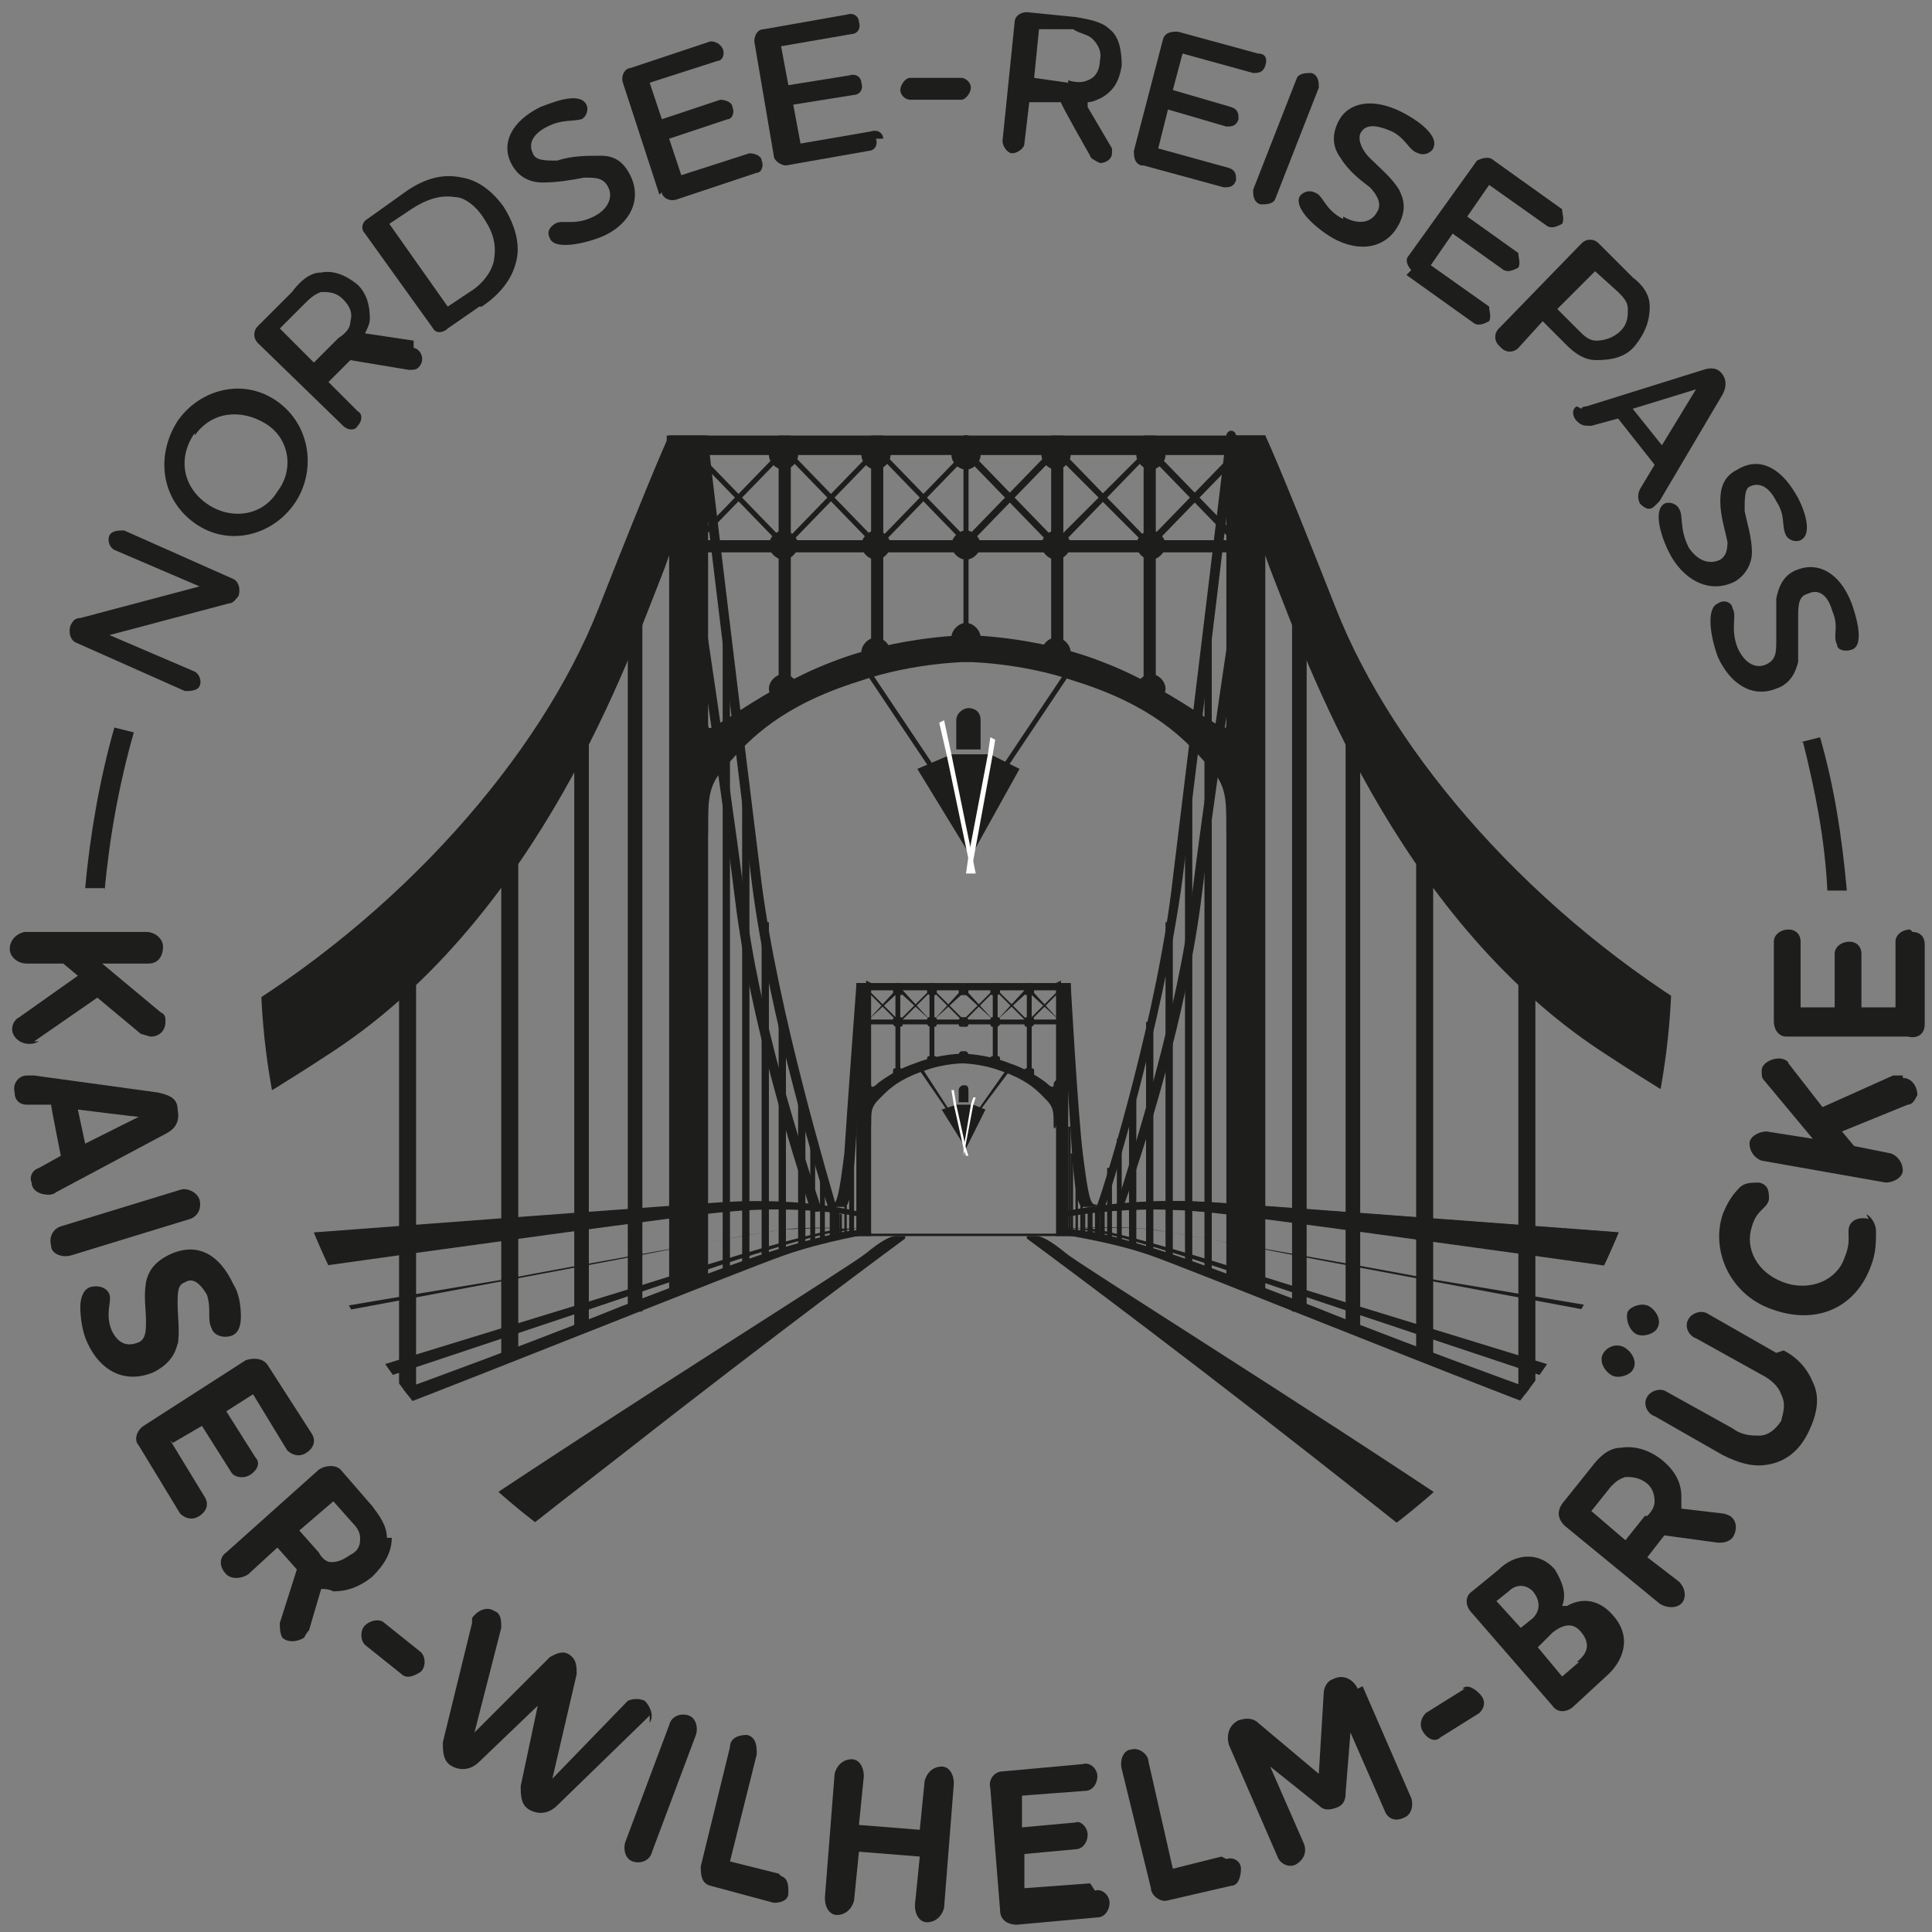 <?xml version="1.0" encoding="UTF-8"?> <svg xmlns="http://www.w3.org/2000/svg" xmlns:xlink="http://www.w3.org/1999/xlink" id="Ebene_1" version="1.1" viewBox="0 0 79.4 79.4"><rect x="0" y="0" width="79.4" height="79.4" fill="#808080" stroke="none"/><defs><style> .st0 { fill: none; } .st1 { fill: #1d1d1b; } .st2 { fill: #fff; } .st3 { clip-path: url(#clippath); } </style><clipPath id="clippath"><circle class="st0" cx="39.7" cy="39.6" r="29" transform="translate(-15 51.9) rotate(-57.6)"></circle></clipPath></defs><g><path class="st1" d="M4.3,36.6c.2-2.2.6-4.4,1.2-6.5l-.8-.2c-.6,2.1-1,4.4-1.2,6.6h.8s0,0,0,0Z"></path><path class="st1" d="M74.1,30.5c.5,2,.9,4,1,6.1h.8c-.2-2.2-.5-4.2-1.1-6.3l-.8.2h0Z"></path><path class="st1" d="M3.1,26.4l4.5,2c.2,0,.5,0,.6-.2.1-.2,0-.5-.2-.6l-3.5-1.5,4.9-1.3c.2,0,.3-.2.4-.3.1-.3,0-.6-.2-.7l-4.5-2c-.2,0-.5,0-.6.2-.1.2,0,.5.2.6l3.5,1.5-4.9,1.3c-.2,0-.3.1-.4.3-.1.3,0,.6.2.7h0Z"></path><path class="st1" d="M8,21.5c1.4,1,3.2.5,4.1-.8s.7-3.2-.7-4.2c-1.4-1-3.2-.5-4.1.8-.9,1.4-.7,3.2.7,4.2h0ZM8,17.9c.7-1,1.9-1.1,2.9-.5s1.2,1.9.5,2.8c-.6,1-1.9,1.2-2.9.5s-1.2-1.9-.5-2.9Z"></path><path class="st1" d="M17,14l-2-.3c.1-.2.2-.4.2-.6,0-.5-.1-1-.5-1.4-.5-.4-1-.6-1.5-.5-.5,0-.9.4-1.2.8l-1.4,1.4c-.2.2-.2.5,0,.7l3.5,3.4c.2.2.5.2.6,0,.2-.2.2-.5,0-.6l-1.2-1.2.9-.9,2.4.4c.2,0,.3,0,.4-.1.2-.2.2-.5,0-.7,0,0-.1-.1-.2-.1h0ZM14.4,13.2c0,.3-.2.5-.5.7l-1,1-1.4-1.4,1-1c.2-.2.4-.4.7-.5.3,0,.6,0,.9.3.3.3.4.6.3.9h0Z"></path><path class="st1" d="M19.8,12.6c.6-.4,1.2-1,1.4-1.8.2-.7,0-1.5-.5-2.3-.5-.7-1.1-1.1-1.7-1.2-.9-.2-1.7.1-2.5.7l-1.4,1c-.2.1-.3.4-.1.6l2.8,3.9c.1.2.4.2.6,0l1.3-.9h0ZM16,9.2l.9-.6c.6-.4,1.2-.6,1.8-.5.4,0,.9.4,1.2.9.4.6.5,1.1.4,1.7-.1.5-.5,1-1,1.3l-.9.6-2.4-3.4h0Z"></path><path class="st1" d="M22.3,7.5c.6,0,1.2-.1,1.7-.2.5,0,.8,0,1,.4.2.4,0,.9-.6,1.2-.8.4-1.3.1-1.6.3s-.3.4-.2.6c.2.5,1.5.2,2.2-.1,1.1-.5,1.6-1.5,1.1-2.5-.3-.6-.7-.8-1.2-.8-.6,0-1.2,0-1.8.2-.5,0-.9,0-1-.3-.2-.4,0-.8.6-1.1.6-.3,1-.2,1.4-.3.2-.1.3-.4.2-.6-.3-.6-1.6,0-1.9.1-1.2.6-1.6,1.5-1.2,2.3.3.6.8.8,1.3.8h0Z"></path><path class="st1" d="M27.2,7.9c0,.2.3.4.6.3l3.3-1.1c.2,0,.3-.3.2-.5,0-.2-.3-.3-.5-.3l-2.8.9-.5-1.5,2.4-.8c.2,0,.3-.3.2-.5,0-.2-.3-.3-.5-.3l-2.4.8-.5-1.5,2.8-.9c.2,0,.3-.3.2-.5s-.3-.3-.5-.3l-3.3,1.1c-.2,0-.4.3-.3.6,0,0,1.5,4.6,1.5,4.6Z"></path><path class="st1" d="M36.3,5.7c0-.2-.2-.4-.5-.3l-2.9.5-.3-1.6,2.5-.4c.2,0,.4-.2.3-.5,0-.2-.2-.4-.5-.3l-2.5.4-.3-1.6,2.9-.5c.2,0,.4-.2.3-.5,0-.2-.2-.4-.5-.3l-3.4.6c-.3,0-.4.3-.4.5l.8,4.7c0,.2.3.4.5.4l3.4-.6c.2,0,.4-.2.3-.5h0Z"></path><path class="st1" d="M39.5,3.2h-2.1c-.2,0-.4.3-.4.5,0,.2.2.4.4.4h2.1c.2,0,.4-.3.4-.5,0-.2-.2-.4-.4-.4h0Z"></path><path class="st1" d="M44.7,4.2c.2,0,.4-.1.6-.2.5-.3.7-.7.8-1.3,0-.6-.1-1.2-.5-1.5-.3-.3-.8-.4-1.4-.5l-2-.2c-.3,0-.5.2-.5.4l-.5,4.9c0,.2.2.5.4.5.2,0,.5-.2.5-.4l.2-1.7h1.3c0,.1,1.2,2.2,1.2,2.2,0,.1.2.2.4.3.3,0,.5-.2.5-.4,0,0,0-.2,0-.2l-1-1.7h0ZM43.9,3.4l-1.4-.2.2-2h1.4c.3.2.6.2.8.4.2.2.4.5.3.9,0,.4-.2.7-.5.8-.2.1-.5.1-.8,0Z"></path><path class="st1" d="M47,6.8l3.3.9c.2,0,.4,0,.5-.3,0-.2,0-.4-.3-.5l-2.9-.8.4-1.6,2.4.7c.2,0,.4,0,.5-.3,0-.2,0-.4-.3-.5l-2.4-.7.4-1.5,2.9.8c.2,0,.4,0,.5-.3s0-.5-.3-.5l-3.3-.9c-.2,0-.5,0-.6.3l-1.2,4.6c0,.2,0,.5.3.6h0Z"></path><path class="st1" d="M51.8,8.4c.2,0,.5,0,.6-.2l1.8-4.6c0-.2,0-.5-.3-.6-.2,0-.5,0-.6.2l-1.8,4.6c0,.2,0,.5.3.6h0Z"></path><path class="st1" d="M55.2,9c-.8-.4-.8-1-1.2-1.1-.2-.1-.5,0-.6.2-.2.5.7,1.3,1.4,1.7,1.1.6,2.2.4,2.7-.6.3-.6.2-1,0-1.4-.3-.5-.8-.9-1.2-1.3-.3-.3-.5-.7-.4-1,.2-.4.6-.4,1.3-.1.6.3.7.8,1.1.9.2.1.5,0,.6-.2.3-.6-.9-1.3-1.3-1.5-1.2-.6-2.2-.4-2.6.4-.3.6-.2,1.1.1,1.5.3.5.8.9,1.2,1.2.3.3.5.7.3,1-.2.4-.7.6-1.4.2h0Z"></path><path class="st1" d="M57.8,11.3l2.8,2c.2.1.4,0,.6-.1.1-.2,0-.4,0-.6l-2.4-1.7.9-1.3,2.1,1.5c.2.1.4,0,.6-.1.1-.2,0-.4,0-.6l-2.1-1.5.9-1.3,2.4,1.7c.2.1.4,0,.6-.1.1-.2,0-.4,0-.6l-2.8-2c-.2-.2-.5-.1-.7,0l-2.8,3.9c-.2.2,0,.5.1.6h0Z"></path><path class="st1" d="M61.7,14.3c.2.2.5.2.7,0l1-1.1,1,1c.3.3.7.6,1.2.6.6,0,1.2-.1,1.6-.6s.6-1,.6-1.6c0-.5-.3-.9-.7-1.2l-1.4-1.4c-.2-.2-.5-.2-.7,0l-3.4,3.5c-.2.2-.2.5,0,.7ZM65.5,11.1l1,.9c.2.2.4.4.4.7,0,.3,0,.6-.3.9-.3.3-.7.4-1,.4-.3,0-.5-.2-.7-.4l-.9-.9,1.6-1.6h0Z"></path><path class="st1" d="M64.8,16.7c-.2.1-.2.4,0,.6.2.2.3.2.6.2l1.1-.3,1.5,1.9-.6,1c-.1.2-.1.4,0,.6.2.2.4.3.6.1,0,0,.1-.1.2-.2l2.6-4.4c.1-.2.2-.5,0-.8-.2-.3-.5-.3-.8-.2l-4.8,1.5c0,0-.2,0-.2.1h0ZM69.7,16l-1.4,2.3-1.2-1.5s2.6-.8,2.6-.8Z"></path><path class="st1" d="M71,22c0,.5,0,.8-.3,1-.4.2-.9.1-1.3-.5-.4-.8-.2-1.3-.4-1.6-.1-.2-.4-.3-.6-.2-.5.3-.1,1.5.3,2.2.6,1,1.6,1.5,2.6,1,.5-.3.7-.8.7-1.2,0-.6-.2-1.2-.3-1.7,0-.5,0-.9.2-1,.4-.2.8,0,1.1.6.4.6.2,1,.4,1.4.1.2.4.3.6.2.6-.3,0-1.6-.2-1.9-.7-1.2-1.6-1.5-2.4-1-.6.3-.7.8-.7,1.3,0,.6.2,1.2.3,1.7h0Z"></path><path class="st1" d="M73,24.6c0,.6,0,1.2,0,1.7,0,.5,0,.8-.4,1-.4.2-.9,0-1.2-.7-.3-.8,0-1.3-.2-1.6,0-.2-.3-.4-.6-.2-.5.2-.3,1.4,0,2.2.5,1.1,1.4,1.7,2.4,1.3.6-.2.8-.7.9-1.1,0-.6,0-1.2,0-1.8,0-.5,0-.9.4-1,.4-.2.8,0,1,.7.3.7,0,1,.2,1.4,0,.2.3.3.6.2.6-.2.1-1.6,0-1.9-.5-1.3-1.4-1.7-2.2-1.4-.6.2-.8.7-.9,1.2h0Z"></path><path class="st1" d="M1.4,42.8l2.6-1.8,1.8,1.5c.1,0,.3.1.4.1.4,0,.6-.3.6-.6,0-.2,0-.3-.2-.4l-2.4-2h1.9c.4,0,.6-.3.6-.7,0-.3-.3-.6-.7-.6H1c-.4.1-.6.4-.6.7,0,.3.3.6.7.6h1.5s.6.5.6.5l-2.4,1.7c-.2.1-.3.3-.3.5,0,.3.3.6.7.6.1,0,.2,0,.4-.1h0Z"></path><path class="st1" d="M6.8,46.6c.4-.2.6-.5.5-1,0-.5-.4-.6-.8-.7l-5.1-.7c0,0-.2,0-.3,0-.3,0-.6.3-.5.7,0,.3.2.5.5.5h1c0,.1.4,2.1.4,2.1l-.9.5c-.3.1-.4.4-.3.6,0,.3.3.5.7.5,0,0,.2,0,.3-.1l4.5-2.4h0ZM5.7,45.9l-2.2,1.1-.3-1.4s2.4.3,2.5.3Z"></path><path class="st1" d="M8.2,49.3c-.1-.3-.5-.5-.8-.4l-4.9,1.5c-.3.1-.5.4-.4.8,0,.3.4.5.8.4l4.9-1.5c.3-.1.5-.4.4-.8Z"></path><path class="st1" d="M7.3,55.3c.1-.6,0-1.2,0-1.7,0-.5,0-.8.3-.9.3-.2.6,0,.9.5.2.6,0,1,.2,1.4.1.3.5.4.8.3.3-.1.4-.4.4-.8,0-.5-.1-1-.3-1.3-.6-1.3-1.5-1.7-2.5-1.3-.7.3-1,.7-1.1,1.2-.1.6,0,1.1,0,1.6,0,.4,0,.8-.4.9-.3.1-.7.1-1-.5-.3-.7,0-1.2-.1-1.5-.1-.3-.5-.4-.8-.3-.3.1-.4.5-.4.8,0,.5.1,1.1.3,1.5.5,1.1,1.5,1.7,2.7,1.2.6-.3.9-.7,1-1.2h0Z"></path><path class="st1" d="M7.1,59.3l1.2-.7,1.2,1.9c.1.2.5.3.8.1.3-.2.4-.5.2-.7l-1.2-1.9,1.1-.7,1.4,2.3c.2.2.5.3.8.1.3-.2.4-.5.2-.8l-1.8-2.8c-.2-.3-.6-.3-.9-.2l-4.2,2.7c-.3.2-.4.6-.2.8l1.7,2.8c.2.2.5.3.8.1.3-.2.4-.5.2-.8l-1.4-2.3h0Z"></path><path class="st1" d="M15.9,63.2c0-.5-.3-.9-.6-1.3l-1.3-1.5c-.2-.2-.6-.2-.9,0l-3.8,3.4c-.3.2-.3.6,0,.9.2.2.6.2.9,0l1.2-1.1.8.9-.7,2.2c0,.2,0,.4.1.6.2.2.6.2.9,0,0,0,.1-.2.2-.3l.5-1.7c.1,0,.3,0,.5.1.6,0,1.1-.2,1.6-.6.5-.5.8-1,.8-1.6h0ZM14.4,63.9c-.3.2-.5.3-.8.3-.2,0-.4-.2-.5-.4l-.8-.9,1.4-1.2.8.9c.2.2.3.4.3.6,0,.2,0,.5-.4.7h0Z"></path><path class="st1" d="M15.8,66.7c-.2-.2-.6-.1-.8.1-.2.2-.2.6,0,.8l1.5,1.2c.2.2.5.1.8-.1.2-.2.2-.6,0-.8,0,0-1.5-1.2-1.5-1.2Z"></path><path class="st1" d="M26.7,70.8c.2-.3,0-.7-.2-.9-.2-.1-.5-.1-.7,0l-3.1,3.2,1-4.3c0-.3,0-.6-.3-.8-.3-.2-.6,0-.8.1l-3.1,3.1,1.1-4.3c0-.3,0-.6-.3-.7-.3-.2-.7,0-.9.3,0,0,0,.1,0,.2l-1.2,4.9c0,.4,0,.8.4,1,.4.2.8.1,1.1-.2l2.4-2.3-.7,3.3c0,.4,0,.8.4,1,.4.2.8.1,1.1-.2l3.6-3.5c0,0,.1-.1.2-.2h0Z"></path><path class="st1" d="M28.3,70.5c-.3-.1-.7,0-.8.4l-1.8,4.8c-.1.3,0,.7.3.8.3.1.7,0,.8-.4l1.8-4.8c.1-.3,0-.7-.3-.8Z"></path><path class="st1" d="M32,77l-2-.5,1.1-4.4c0-.3,0-.7-.4-.8-.3,0-.7.1-.7.5l-1.2,4.9c0,.3,0,.7.4.8l2.6.7c.3,0,.6-.1.6-.4,0-.3,0-.6-.3-.7h0Z"></path><path class="st1" d="M38.7,72.6c-.3,0-.6.2-.7.6l-.2,2-2.5-.2.2-2c0-.4-.2-.7-.5-.7s-.6.2-.7.6l-.4,5.1c0,.4.2.7.5.7.3,0,.6-.2.7-.6l.2-2,2.5.2-.2,2c0,.4.2.7.5.7s.6-.2.7-.6l.4-5.1c0-.4-.2-.7-.5-.7Z"></path><path class="st1" d="M44.8,77.4l-2.7.2v-1.4c-.1,0,2.1-.2,2.1-.2.3,0,.5-.3.5-.6s-.3-.6-.5-.5l-2.2.2v-1.3c-.1,0,2.6-.2,2.6-.2.3,0,.5-.3.5-.6,0-.3-.3-.6-.6-.5l-3.3.3c-.3,0-.6.3-.5.7l.4,5c0,.4.3.6.7.6l3.3-.3c.3,0,.5-.3.5-.6,0-.3-.3-.6-.6-.5h0Z"></path><path class="st1" d="M50.2,76.3l-2,.5-1-4.4c0-.3-.4-.6-.7-.5-.3,0-.5.4-.4.8l1.2,4.9c0,.3.4.6.7.5l2.6-.6c.3,0,.4-.4.4-.7,0-.3-.3-.5-.6-.4h0Z"></path><path class="st1" d="M55.8,69.4c-.2-.4-.6-.6-1-.4-.3.1-.4.4-.4.6l-.2,3.3-2.5-2.1c-.2-.2-.5-.2-.8-.1-.4.2-.5.6-.4,1l2,4.6c.1.3.5.5.8.3s.4-.5.3-.8l-1.4-3.2,2,1.6c.2.2.4.2.7.1s.4-.3.4-.6l.2-2.5,1.4,3.2c.1.3.4.5.8.3.3-.1.4-.5.3-.8l-2-4.6h0Z"></path><path class="st1" d="M60.2,69.4l-1.6,1c-.2.2-.3.5-.1.8.2.3.5.4.7.2l1.6-1c.2-.2.3-.5,0-.8-.2-.2-.5-.4-.7-.2h0Z"></path><path class="st1" d="M64.2,66h0c.2-.5,0-1-.3-1.5-.7-.8-1.7-.6-2.3,0l-1.1.9c-.3.2-.3.6,0,.9l3.3,3.8c.2.3.6.3.9,0l1.3-1.2c.7-.6,1.1-1.6.3-2.5-.5-.6-1.2-.8-1.9-.4ZM63,66.5l-.5.4-1-1.1.5-.4c.3-.3.7-.3,1,0,.4.5.2.9,0,1.1h0ZM64.9,68.3l-.7.6-1-1.2.6-.6c.5-.4.9-.4,1.2,0,.4.5.2.9-.2,1.2h0Z"></path><path class="st1" d="M70.8,62.2l-1.7-.2c0-.2,0-.3,0-.5,0-.6-.3-1.1-.8-1.5-.5-.4-1.1-.6-1.7-.5-.5,0-.9.4-1.2.8l-1.2,1.5c-.2.3-.2.6.1.9l3.9,3.2c.3.2.7.2.9,0,.2-.2.2-.6-.1-.9l-1.3-1,.7-.9,2.2.3c.2,0,.4,0,.6-.2.2-.3.2-.7-.1-.9,0,0-.2-.1-.3-.1h0ZM67.6,62.3l-.8,1-1.4-1.2.8-1c.2-.2.3-.3.6-.4.2,0,.5,0,.8.2.3.2.4.5.4.8,0,.2-.1.4-.3.6h0Z"></path><path class="st1" d="M73,55.6l-2.8-1.6c-.3-.2-.7,0-.8.2-.2.3,0,.7.3.8l2.7,1.5c.4.2.7.5.8.8.2.4.1.7,0,1.1-.2.3-.5.6-.9.6-.3,0-.7,0-1.1-.3l-2.7-1.5c-.3-.2-.7,0-.8.2-.2.3,0,.7.3.8l2.8,1.6c.6.3,1.2.5,1.8.4.7-.1,1.3-.5,1.7-1.3s.5-1.5.2-2.1c-.2-.5-.6-1-1.2-1.3h0Z"></path><path class="st1" d="M68.1,54.6c.2-.3,0-.7-.3-.9-.3-.2-.8,0-.9.2s0,.7.3.9.8,0,.9-.2h0Z"></path><path class="st1" d="M66.8,55.4c-.3-.2-.7-.1-.9.2-.2.3,0,.7.3.9.3.2.8,0,.9-.2.2-.3,0-.7-.3-.9h0Z"></path><path class="st1" d="M76.8,50.1c-.3-.1-.7,0-.8.3-.1.3.1.6-.2,1.3-.3.9-1.4,1.4-2.5,1-1.1-.4-1.6-1.4-1.3-2.3.2-.7.6-.7.7-1.1,0-.3,0-.6-.4-.7-.3,0-.6,0-.8.2-.3.3-.5.6-.7,1.1-.5,1.5.3,3.3,2,3.9,1.9.7,3.5-.1,4.1-1.8.2-.5.2-1,.2-1.4,0-.3-.2-.6-.4-.7h0Z"></path><path class="st1" d="M78.2,44.2c-.1,0-.2,0-.4,0l-2.9,1.3-1.4-1.8c0-.1-.2-.2-.4-.2-.3,0-.7.2-.7.5,0,.2,0,.3.1.4l2,2.4-1.9-.3c-.3,0-.7.2-.7.5,0,.3.2.6.5.7l5.1.9c.3,0,.7-.2.7-.5,0-.3-.2-.6-.5-.7l-1.5-.3-.5-.6,2.7-1.1c.2,0,.3-.2.4-.4,0-.3-.2-.7-.6-.7h0Z"></path><path class="st1" d="M78.5,38.2c-.3,0-.6.2-.6.5v2.7c0,0-1.4,0-1.4,0v-2.2c0-.3-.2-.5-.5-.5s-.6.2-.6.5v2.2c0,0-1.4,0-1.4,0v-2.7c0-.3-.2-.5-.5-.5s-.6.2-.6.5v3.3c0,.3.2.6.5.6h5c.4.1.7-.1.7-.5v-3.3c0-.3-.2-.5-.5-.5h0Z"></path></g><g class="st3"><g><path class="st1" d="M-9.1,48.1s10.9-1.8,18.2-6.1c7.3-4.3,13.1-10.9,15.5-17s2.9-7.1,2.9-7.1h1.3s-.5,3-1.7,6-4.9,13.7-13.4,19.3c-8.5,5.6-14,7.4-18,8.7-4,1.4-4.7,1.4-4.7,1.4v-5.2c0,0,0,0,0,0Z"></path><polygon class="st1" points="29.1 52.7 27.5 53.3 27.5 17.9 29.1 17.9 29.1 52.7"></polygon><rect class="st1" x="25.8" y="25" width=".6" height="28.9"></rect><rect class="st1" x="23.6" y="30" width=".6" height="24.6"></rect><rect class="st1" x="20.6" y="34.5" width=".7" height="21.3"></rect><rect class="st1" x="16.4" y="39.4" width=".7" height="17.9"></rect><rect class="st1" x="7.9" y="45.3" width=".7" height="15.3"></rect><rect class="st1" x="27.4" y="17.9" width="12.4" height=".8"></rect><rect class="st1" x="32" y="17.9" width=".5" height="10.2"></rect><rect class="st1" x="35.8" y="17.9" width=".5" height="8.7"></rect><rect class="st1" x="39.6" y="17.9" width=".2" height="8.7"></rect><rect class="st1" x="28.6" y="22.2" width="11.1" height=".5"></rect><path class="st1" d="M31.6,22.4c0,.3.3.6.6.6s.6-.3.6-.6-.3-.6-.6-.6-.6.3-.6.6"></path><path class="st1" d="M35.4,22.4c0,.3.3.6.6.6s.6-.3.6-.6-.3-.6-.6-.6-.6.3-.6.6"></path><path class="st1" d="M39.7,21.8c-.3,0-.6.3-.6.6s.3.6.6.6v-1.2h0Z"></path><path class="st1" d="M31.6,28.3c0,.3.3.6.6.6s.6-.3.6-.6-.3-.6-.6-.6-.6.3-.6.6"></path><path class="st1" d="M35.4,26.8c0,.3.3.6.6.6s.6-.3.6-.6-.3-.6-.6-.6-.6.3-.6.6"></path><path class="st1" d="M39.7,25.6c-.3,0-.6.3-.6.6s.3.6.6.6v-1.2h0Z"></path><path class="st1" d="M31.6,18.7c0,.3.3.6.6.6s.6-.3.6-.6-.3-.6-.6-.6-.6.3-.6.6"></path><path class="st1" d="M35.4,18.7c0,.3.3.6.6.6s.6-.3.6-.6-.3-.6-.6-.6-.6.3-.6.6"></path><path class="st1" d="M39.7,18.1c-.3,0-.6.3-.6.6s.3.6.6.6v-1.2h0Z"></path><path class="st1" d="M28.6,33.6s.5,1.9.5.5,0-1.9.9-2.8c.8-.9,2.1-2.3,5.3-3.3,2.3-.8,4.6-.8,4.6-.8v-1.1s-2.9,0-5.7,1.1c-1.6.6-3.2,1.6-4.1,2.2-.7.4-1,.7-1,.4,0-.8-.9-.6-.9-.6l.3,4.4h0Z"></path><polygon class="st1" points="32 22 31.9 22.2 28.7 18.9 28.8 18.7 32 22"></polygon><polygon class="st1" points="28.7 22 28.8 22.2 32 18.9 31.9 18.7 28.7 22"></polygon><polygon class="st1" points="35.8 22 35.7 22.2 32.5 18.9 32.6 18.7 35.8 22"></polygon><polygon class="st1" points="32.5 22 32.6 22.2 35.8 18.9 35.7 18.7 32.5 22"></polygon><polygon class="st1" points="39.6 22 39.5 22.2 36.3 18.9 36.4 18.7 39.6 22"></polygon><polygon class="st1" points="36.3 22 36.4 22.2 39.6 18.9 39.5 18.7 36.3 22"></polygon><polygon class="st1" points="35.8 50.8 35.2 50.8 35.2 40.4 35.8 40.4 35.8 50.8"></polygon><rect class="st1" x="35.2" y="40.4" width="4.4" height=".3"></rect><rect class="st1" x="36.8" y="40.4" width=".2" height="3.6"></rect><rect class="st1" x="38.2" y="40.4" width=".2" height="3.1"></rect><rect class="st1" x="39.6" y="40.4" width="0" height="3.1"></rect><rect class="st1" x="35.7" y="41.9" width="3.9" height=".2"></rect><path class="st1" d="M36.7,42c0,.1,0,.2.2.2s.2,0,.2-.2,0-.2-.2-.2-.2,0-.2.2"></path><path class="st1" d="M38.1,42c0,.1,0,.2.2.2s.2,0,.2-.2,0-.2-.2-.2-.2,0-.2.2"></path><path class="st1" d="M39.6,41.8c-.1,0-.2,0-.2.2s0,.2.2.2v-.4Z"></path><path class="st1" d="M36.7,44.1c0,.1,0,.2.2.2s.2,0,.2-.2,0-.2-.2-.2-.2,0-.2.2"></path><path class="st1" d="M38.1,43.6c0,.1,0,.2.2.2s.2,0,.2-.2,0-.2-.2-.2-.2,0-.2.2"></path><path class="st1" d="M39.6,43.2c-.1,0-.2,0-.2.2s0,.2.2.2v-.4Z"></path><path class="st1" d="M36.7,40.7c0,.1,0,.2.2.2s.2,0,.2-.2,0-.2-.2-.2-.2,0-.2.2"></path><path class="st1" d="M38.1,40.7c0,.1,0,.2.2.2s.2,0,.2-.2,0-.2-.2-.2-.2,0-.2.2"></path><path class="st1" d="M39.6,40.5c-.1,0-.2,0-.2.2s0,.2.2.2v-.4Z"></path><path class="st1" d="M35.6,46s.2.7.2.2,0-.7.3-1,.7-.8,1.9-1.2c.8-.3,1.6-.3,1.6-.3v-.4s-1,0-2,.4c-.6.2-1.1.5-1.5.8-.2.2-.3.2-.3.1,0-.3-.3-.2-.3-.2v1.6c.1,0,.1,0,.1,0Z"></path><polygon class="st1" points="36.9 41.9 36.8 41.9 35.7 40.8 35.7 40.7 36.9 41.9"></polygon><polygon class="st1" points="35.7 41.9 35.7 41.9 36.9 40.8 36.8 40.7 35.7 41.9"></polygon><polygon class="st1" points="38.2 41.9 38.2 41.9 37 40.8 37.1 40.7 38.2 41.9"></polygon><polygon class="st1" points="37 41.9 37.1 41.9 38.2 40.8 38.2 40.7 37 41.9"></polygon><polygon class="st1" points="39.6 41.9 39.5 41.9 38.4 40.8 38.4 40.7 39.6 41.9"></polygon><polygon class="st1" points="38.4 41.9 38.4 41.9 39.6 40.8 39.5 40.7 38.4 41.9"></polygon><polygon class="st1" points="43.4 50.8 43.9 50.8 43.9 40.4 43.4 40.4 43.4 50.8"></polygon><rect class="st1" x="39.6" y="40.4" width="4.4" height=".3"></rect><rect class="st1" x="42.2" y="40.4" width=".2" height="3.6"></rect><rect class="st1" x="40.8" y="40.4" width=".2" height="3.1"></rect><rect class="st1" x="39.6" y="40.4" width="0" height="3.1"></rect><rect class="st1" x="39.6" y="41.9" width="3.9" height=".2"></rect><path class="st1" d="M42.5,42c0,.1,0,.2-.2.2s-.2,0-.2-.2,0-.2.2-.2.2,0,.2.2"></path><path class="st1" d="M41.1,42c0,.1,0,.2-.2.2s-.2,0-.2-.2,0-.2.2-.2.2,0,.2.2"></path><path class="st1" d="M39.6,41.8c.1,0,.2,0,.2.2s0,.2-.2.2v-.4Z"></path><path class="st1" d="M42.5,44.1c0,.1,0,.2-.2.2s-.2,0-.2-.2,0-.2.2-.2.2,0,.2.2"></path><path class="st1" d="M41.1,43.6c0,.1,0,.2-.2.2s-.2,0-.2-.2,0-.2.2-.2.2,0,.2.2"></path><path class="st1" d="M39.6,43.2c.1,0,.2,0,.2.2s0,.2-.2.2v-.4Z"></path><path class="st1" d="M42.5,40.7c0,.1,0,.2-.2.2s-.2,0-.2-.2,0-.2.2-.2.2,0,.2.2"></path><path class="st1" d="M41.1,40.7c0,.1,0,.2-.2.2s-.2,0-.2-.2,0-.2.2-.2.2,0,.2.2"></path><path class="st1" d="M39.6,40.5c.1,0,.2,0,.2.2s0,.2-.2.2v-.4Z"></path><path class="st1" d="M43.5,46s-.2.7-.2.2,0-.7-.3-1-.7-.8-1.9-1.2c-.8-.3-1.6-.3-1.6-.3v-.4s1,0,2,.4c.6.2,1.1.5,1.5.8.2.2.3.2.3.1,0-.3.3-.2.3-.2v1.6c-.1,0-.1,0-.1,0Z"></path><polygon class="st1" points="42.3 41.9 42.4 41.9 43.5 40.8 43.5 40.7 42.3 41.9"></polygon><polygon class="st1" points="43.5 41.9 43.5 41.9 42.3 40.8 42.4 40.7 43.5 41.9"></polygon><polygon class="st1" points="41 41.9 41 41.9 42.2 40.8 42.1 40.7 41 41.9"></polygon><polygon class="st1" points="42.2 41.9 42.1 41.9 41 40.8 41 40.7 42.2 41.9"></polygon><polygon class="st1" points="39.6 41.9 39.7 41.9 40.8 40.8 40.8 40.7 39.6 41.9"></polygon><polygon class="st1" points="40.8 41.9 40.8 41.9 39.6 40.8 39.7 40.7 40.8 41.9"></polygon><rect class="st1" x="29.7" y="26.3" width=".3" height="25.9"></rect><rect class="st1" x="30.5" y="32.6" width=".3" height="19.3"></rect><rect class="st1" x="31.3" y="37.9" width=".3" height="13.8"></rect><rect class="st1" x="32.8" y="45.2" width=".3" height="6"></rect><rect class="st1" x="32" y="42" width=".3" height="9.4"></rect><path class="st1" d="M-8.9,52.3s35.4-2.7,38.7-2.9,5.5.4,5.5.4v.2c0,0-2.3-.5-5.4-.2-2.7.2-39.1,5.4-39.1,5.4v-2.6c0,0,.3-.2.3-.2h0Z"></path><path class="st1" d="M35.8,50.7s-1.9.3-3.6.9-12.4,4.9-16.6,6.5c-4.2,1.6-24.8,10-24.8,10v-1.7s13.4-5,18.4-6.7c5-1.7,12.1-4.3,16.3-6,4.2-1.6,5.3-2,6.6-2.4s2.2-.6,2.7-.7c.7-.1,1,0,1,0"></path><path class="st1" d="M-9.2,64v.9s10.6-3.6,15.9-5.3c5.3-1.7,16.1-5.3,21.1-7,5-1.7,6.5-2,6.8-2,.7-.2,1-.1,1-.1,0,0-.5,0-1.1,0-.7.1-2.7.6-6.8,1.9-4.1,1.3-11.5,3.5-21.6,6.7-10.1,3.2-15.3,4.9-15.3,4.9"></path><path class="st1" d="M37.2,50.8s-.2,0-.4,0-.6.2-1.2.7-9.6,6.1-16.9,11c-7.4,4.9-8.6,5.9-8.6,5.9h4.6s4.1-3.4,10.7-8.5c6.5-5.1,11.8-9,11.8-9"></path><path class="st1" d="M-9.1,57.4v.8s30.1-5.6,34.3-6.4c4.1-.8,6.3-1.2,7.3-1.3,1.1-.1,2.9,0,2.9,0h0c0,0-2.4-.1-3.7.1-1.2.2-8,1.4-11.1,2-3.1.5-19.5,3.3-23.3,3.9s-6.2,1-6.2,1"></path><path class="st1" d="M88.6,48.1s-10.9-1.8-18.2-6.1c-7.3-4.3-13.1-10.9-15.5-17-2.4-6.1-2.9-7.1-2.9-7.1h-1.3s.5,3,1.7,6,4.9,13.7,13.4,19.3c8.5,5.6,14,7.4,18,8.7s4.7,1.4,4.7,1.4v-5.2c0,0,0,0,0,0Z"></path><polygon class="st1" points="50.4 52.7 52 53.3 52 17.9 50.4 17.9 50.4 52.7"></polygon><rect class="st1" x="53.1" y="25" width=".6" height="28.9"></rect><rect class="st1" x="55.3" y="30" width=".6" height="24.6"></rect><rect class="st1" x="58.2" y="34.5" width=".7" height="21.3"></rect><rect class="st1" x="62.4" y="39.4" width=".7" height="17.9"></rect><rect class="st1" x="70.8" y="45.3" width=".7" height="15.3"></rect><rect class="st1" x="39.6" y="17.9" width="12.4" height=".8"></rect><rect class="st1" x="47" y="17.9" width=".5" height="10.2"></rect><rect class="st1" x="43.2" y="17.9" width=".5" height="8.7"></rect><rect class="st1" x="39.6" y="17.9" width=".2" height="8.7"></rect><rect class="st1" x="39.8" y="22.2" width="11.1" height=".5"></rect><path class="st1" d="M47.9,22.4c0,.3-.3.6-.6.6s-.6-.3-.6-.6.3-.6.6-.6.6.3.6.6"></path><path class="st1" d="M44,22.4c0,.3-.3.6-.6.6s-.6-.3-.6-.6.3-.6.6-.6.6.3.6.6"></path><path class="st1" d="M39.7,21.8c.3,0,.6.3.6.6s-.3.6-.6.6v-1.2h0Z"></path><path class="st1" d="M47.9,28.3c0,.3-.3.6-.6.6s-.6-.3-.6-.6.3-.6.6-.6.6.3.6.6"></path><path class="st1" d="M44,26.8c0,.3-.3.6-.6.6s-.6-.3-.6-.6.3-.6.6-.6.6.3.6.6"></path><path class="st1" d="M39.7,25.6c.3,0,.6.3.6.6s-.3.6-.6.6v-1.2h0Z"></path><path class="st1" d="M47.9,18.7c0,.3-.3.6-.6.6s-.6-.3-.6-.6.3-.6.6-.6.6.3.6.6"></path><path class="st1" d="M44,18.7c0,.3-.3.6-.6.6s-.6-.3-.6-.6.3-.6.6-.6.6.3.6.6"></path><path class="st1" d="M39.7,18.1c.3,0,.6.3.6.6s-.3.6-.6.6v-1.2h0Z"></path><path class="st1" d="M50.9,33.6s-.5,1.9-.5.5,0-1.9-.9-2.8c-.8-.9-2.1-2.3-5.3-3.3-2.3-.8-4.6-.8-4.6-.8v-1.1s2.9,0,5.7,1.1c1.6.6,3.2,1.6,4.1,2.2.7.4,1,.7,1,.4,0-.8.9-.6.9-.6l-.3,4.4h0Z"></path><polygon class="st1" points="47.4 22 47.6 22.2 50.8 18.9 50.6 18.7 47.4 22"></polygon><polygon class="st1" points="50.8 22 50.6 22.2 47.4 18.9 47.6 18.7 50.8 22"></polygon><polygon class="st1" points="43.6 22 43.8 22.2 47 18.9 46.9 18.7 43.6 22"></polygon><polygon class="st1" points="47 22 46.9 22.2 43.6 18.9 43.8 18.7 47 22"></polygon><polygon class="st1" points="39.8 22 40 22.2 43.2 18.9 43 18.7 39.8 22"></polygon><polygon class="st1" points="43.2 22 43 22.2 39.8 18.9 40 18.7 43.2 22"></polygon><path class="st1" d="M45.2,49.8s0,0,0,0c-.1,0-.2-.2-.1-.3.4-1.1,2.5-8,3.1-13.4.7-5.7,2.2-18.1,2.2-18.2,0-.1.1-.2.2-.2.1,0,.2.1.2.2,0,.1-1.5,12.6-2.2,18.2-.8,6-3.1,13.4-3.2,13.5,0,0-.1.1-.2.1h0Z"></path><path class="st1" d="M46,49.8s0,0,0,0c-.1,0-.2-.2-.1-.3h0c.7-2.3,2.5-7.8,3.1-12.8.7-5.7,2.6-17.9,2.6-18,0-.1.1-.2.2-.2.1,0,.2.1.2.2,0,.1-1.9,12.4-2.6,18-.6,5-2.4,10.6-3.2,12.8h0c0,.2-.1.2-.2.2h0Z"></path><path class="st1" d="M34.3,49.9c0,0-.2,0-.2-.1-.4-1.1-2.5-8-3.2-13.5-.7-5.7-2.2-18.1-2.2-18.2,0-.1,0-.2.2-.2s.2,0,.2.2c0,.1,1.5,12.6,2.2,18.2.7,5.4,2.8,12.3,3.1,13.4,0,.1,0,.2-.1.3,0,0,0,0,0,0h0Z"></path><path class="st1" d="M33.5,49.8c0,0-.2,0-.2-.1h0c-.7-2.2-2.5-7.8-3.1-12.8-.7-5.7-2.6-17.9-2.6-18,0-.1,0-.2.2-.2.1,0,.2,0,.2.2,0,.1,1.9,12.4,2.6,18,.6,5,2.4,10.5,3.1,12.6h0c0,.2,0,.3-.1.3,0,0,0,0,0,0h0Z"></path><rect class="st1" x="49.5" y="26.3" width=".3" height="25.9"></rect><rect class="st1" x="48.7" y="32.6" width=".3" height="19.3"></rect><rect class="st1" x="47.9" y="37.9" width=".3" height="13.8"></rect><rect class="st1" x="46.4" y="45.2" width=".3" height="6"></rect><rect class="st1" x="45.9" y="46.8" width=".2" height="4.2"></rect><rect class="st1" x="45.5" y="48" width=".2" height="3.1"></rect><rect class="st1" x="45.2" y="49.7" width=".2" height="1.2"></rect><rect class="st1" x="45" y="49.8" width=".2" height="1"></rect><rect class="st1" x="44.7" y="49.8" width=".2" height="1"></rect><rect class="st1" x="44.5" y="49.9" width=".1" height=".9"></rect><rect class="st1" x="44.4" y="49.4" width=".1" height="1.4"></rect><rect class="st1" x="44.2" y="48.4" width=".1" height="2.3"></rect><rect class="st1" x="44" y="47.4" width=".1" height="3.4"></rect><rect class="st1" x="43.9" y="46.3" width=".1" height="4.5"></rect><rect class="st1" x="47.1" y="42" width=".3" height="9.4"></rect><path class="st1" d="M43.4,50.7s2.2.3,3.9.9,12.3,4.9,16.6,6.5c4.2,1.6,24.8,10,24.8,10v-1.7s-13.4-5-18.4-6.7c-4.9-1.7-12.1-4.3-16.3-6-4.2-1.6-5.3-2-6.6-2.4s-2.4-.7-2.8-.7c-1-.2-1.1,0-1.1,0"></path><path class="st1" d="M88.4,52.3s-35.4-2.7-38.7-2.9-5.8.4-5.8.4v.2c0,0,2.5-.5,5.7-.2,2.7.2,39.1,5.4,39.1,5.4v-2.6c0,0-.3-.2-.3-.2h0Z"></path><path class="st1" d="M88.2,52.3s-35.4-2.7-38.7-2.9-5.8.4-5.8.4v.2c0,0,2.5-.5,5.7-.2,2.7.2,39.1,5.4,39.1,5.4v-2.6c0,0-.3-.2-.3-.2h0Z"></path><path class="st1" d="M42.2,50.8s.2,0,.4,0c.2,0,.6.2,1.2.7s9.6,6.1,16.9,11c7.4,4.9,8.6,5.9,8.6,5.9h-4.6s-4.2-3.4-10.7-8.5c-6.5-5.1-11.8-9-11.8-9"></path><path class="st1" d="M88.6,57.4v.8s-30.1-5.6-34.3-6.4c-4.1-.8-6.3-1.2-7.3-1.3s-3.2,0-3.2,0h0c0,0,2.4-.2,4,.1,1.2.2,8.1,1.4,11.2,2,3.1.5,19.5,3.3,23.3,3.9s6.2,1,6.2,1"></path><path class="st1" d="M88.6,64v.9s-10.6-3.6-15.9-5.3c-5.3-1.7-16.1-5.3-21.1-7-5-1.7-6.5-2-6.8-2-.7-.2-1-.1-1-.1,0,0,.5,0,1.1,0,.7.1,2.7.6,6.8,1.9,4.1,1.3,11.5,3.5,21.6,6.7,10.1,3.2,15.3,4.9,15.3,4.9"></path><rect class="st1" x="34.8" y="50.7" width="10" height=".1"></rect><polygon class="st1" points="37.7 31.6 39.1 31 40.7 31 41.9 31.6 39.9 35.2 37.7 31.6"></polygon><path class="st1" d="M39.3,30.7v-1.1c0-.3.3-.5.5-.5s.5.1.5.5v1.2h-1Z"></path><polygon class="st2" points="39.9 35.9 39.8 35.3 38.9 31 38.6 29.7 38.8 29.6 39.1 31 40.1 35.9 39.9 35.9"></polygon><polygon class="st2" points="39.9 35.9 39.7 35.9 39.8 35.2 40.6 31 40.7 30.3 40.9 30.4 40.8 31 39.9 35.9"></polygon><rect class="st1" x="36.9" y="27.2" width=".2" height="4.7" transform="translate(-10.2 25.6) rotate(-33.8)"></rect><rect class="st1" x="40.3" y="29.5" width="4.7" height=".2" transform="translate(-5.7 48.5) rotate(-56.2)"></rect><polygon class="st1" points="38.7 45.6 39.3 45.4 40 45.4 40.5 45.6 39.7 47.2 38.7 45.6"></polygon><path class="st1" d="M39.4,45.3v-.5c0-.1.1-.2.2-.2s.2,0,.2.2v.5h-.4Z"></path><polygon class="st2" points="39.7 47.5 39.6 47.2 39.2 45.4 39.1 44.8 39.2 44.8 39.3 45.4 39.7 47.2 39.8 47.5 39.7 47.5"></polygon><polygon class="st2" points="39.6 47.5 39.6 47.5 39.6 47.2 39.9 45.4 40 45.1 40.1 45.1 40 45.4 39.6 47.5"></polygon><polygon class="st1" points="38.9 45.6 37.8 44 37.9 43.9 39 45.6 38.9 45.6"></polygon><polygon class="st1" points="40.3 45.6 40.2 45.6 41.4 43.9 41.5 44 40.3 45.6"></polygon><path class="st1" d="M43.4,40.4h.6s.3,5.4.5,7c.2,1.6.3,2.1.5,2.1.2,0,0,.1-.2.1-.2,0,0,0-.3,0s-.4-1.5-.5-3.1c-.1-1.6-.4-6.2-.4-6.2"></path><rect class="st1" x="33.3" y="46.8" width=".2" height="4.2"></rect><rect class="st1" x="33.7" y="48.5" width=".2" height="2.6"></rect><rect class="st1" x="34.1" y="49.8" width=".2" height="1"></rect><rect class="st1" x="34.3" y="49.8" width=".2" height="1"></rect><rect class="st1" x="34.5" y="49.9" width=".1" height=".9"></rect><rect class="st1" x="34.7" y="49.4" width=".1" height="1.4"></rect><rect class="st1" x="34.9" y="48.4" width=".1" height="2.3"></rect><rect class="st1" x="35" y="47.4" width=".1" height="3.4"></rect><rect class="st1" x="35.2" y="46.3" width=".1" height="4.5"></rect><path class="st1" d="M35.8,40.4h-.6s-.4,5.4-.5,7c-.2,1.6-.3,2.1-.5,2.1-.2,0,0,.1.2.1.2,0,0,0,.3,0s.4-1.5.5-3.1c.1-1.6.4-6.2.4-6.2"></path></g></g></svg> 